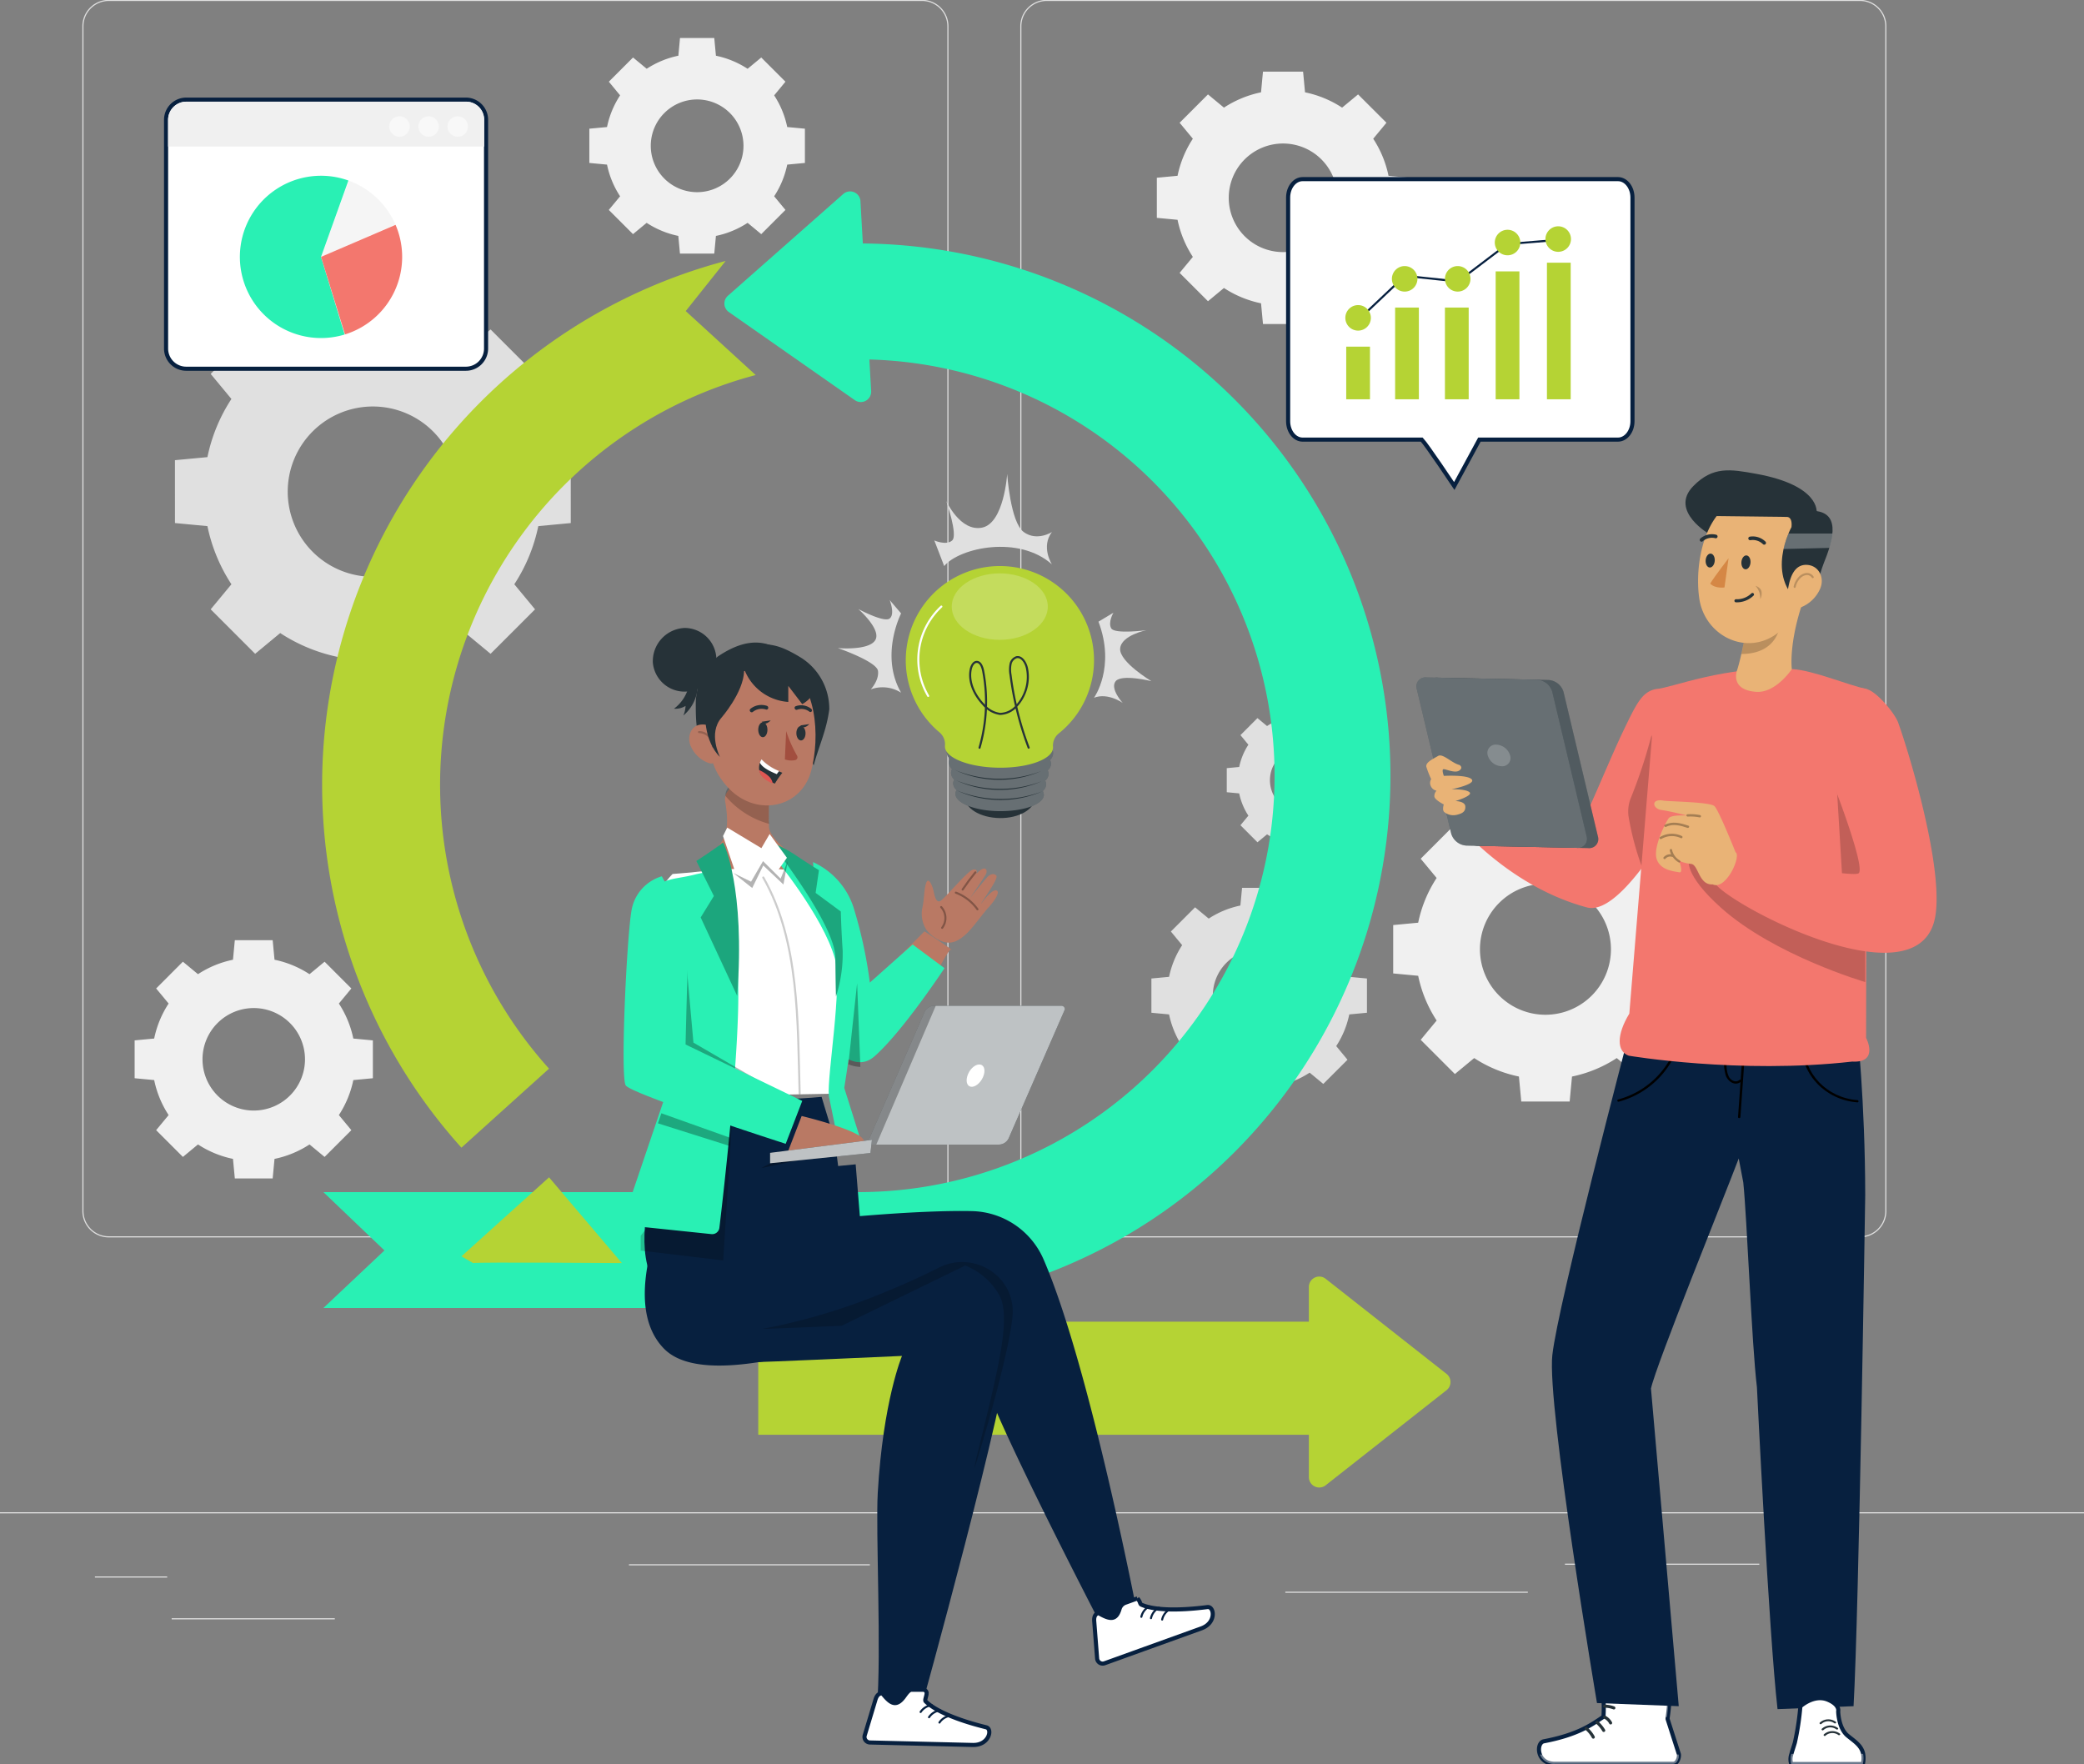 <svg xmlns="http://www.w3.org/2000/svg" xmlns:xlink="http://www.w3.org/1999/xlink" width="508" height="430" viewBox="0 0 508 430">
  <rect x="0" y="0" width="508" height="430" fill="#808080" stroke="none"/>
  <defs>
    <clipPath id="clip-path">
      <rect id="Rectangle_8082" data-name="Rectangle 8082" width="508" height="430" transform="translate(703 1493)" fill="none" stroke="#707070" stroke-width="1"/>
    </clipPath>
    <clipPath id="clip-path-2">
      <rect id="Rectangle_6688" data-name="Rectangle 6688" width="548.46" height="430" fill="none"/>
    </clipPath>
    <clipPath id="clip-path-4">
      <rect id="Rectangle_6689" data-name="Rectangle 6689" width="25.93" height="19.207" fill="none"/>
    </clipPath>
    <clipPath id="clip-path-5">
      <rect id="Rectangle_6691" data-name="Rectangle 6691" width="23.421" height="16.203" fill="none"/>
    </clipPath>
    <clipPath id="clip-path-7">
      <rect id="Rectangle_6710" data-name="Rectangle 6710" width="260.104" height="259.487" fill="none"/>
    </clipPath>
    <clipPath id="clip-path-8">
      <rect id="Rectangle_6712" data-name="Rectangle 6712" width="10.667" height="10.133" fill="none"/>
    </clipPath>
    <clipPath id="clip-path-9">
      <rect id="Rectangle_6713" data-name="Rectangle 6713" width="3.861" height="3.992" fill="none"/>
    </clipPath>
    <clipPath id="clip-path-10">
      <rect id="Rectangle_6714" data-name="Rectangle 6714" width="61.033" height="50.297" fill="none"/>
    </clipPath>
    <clipPath id="clip-path-11">
      <rect id="Rectangle_6715" data-name="Rectangle 6715" width="18.76" height="7.828" fill="none"/>
    </clipPath>
    <clipPath id="clip-path-12">
      <rect id="Rectangle_6716" data-name="Rectangle 6716" width="22.351" height="35.16" fill="none"/>
    </clipPath>
    <clipPath id="clip-path-13">
      <rect id="Rectangle_6719" data-name="Rectangle 6719" width="2.93" height="20.383" fill="none"/>
    </clipPath>
    <clipPath id="clip-path-14">
      <rect id="Rectangle_6720" data-name="Rectangle 6720" width="13.296" height="6.557" fill="none"/>
    </clipPath>
    <clipPath id="clip-path-15">
      <rect id="Rectangle_6721" data-name="Rectangle 6721" width="19.486" height="28.458" fill="none"/>
    </clipPath>
    <clipPath id="clip-path-16">
      <rect id="Rectangle_6722" data-name="Rectangle 6722" width="17.492" height="7.98" fill="none"/>
    </clipPath>
    <clipPath id="clip-path-17">
      <rect id="Rectangle_6723" data-name="Rectangle 6723" width="9.368" height="53.157" fill="none"/>
    </clipPath>
    <clipPath id="clip-path-18">
      <rect id="Rectangle_6724" data-name="Rectangle 6724" width="3.605" height="4.684" fill="none"/>
    </clipPath>
    <clipPath id="clip-path-19">
      <rect id="Rectangle_6725" data-name="Rectangle 6725" width="5.759" height="4.549" fill="none"/>
    </clipPath>
    <clipPath id="clip-path-20">
      <rect id="Rectangle_6726" data-name="Rectangle 6726" width="1.529" height="5.555" fill="none"/>
    </clipPath>
    <clipPath id="clip-path-21">
      <rect id="Rectangle_6727" data-name="Rectangle 6727" width="47.91" height="33.835" fill="none"/>
    </clipPath>
    <clipPath id="clip-path-22">
      <rect id="Rectangle_6728" data-name="Rectangle 6728" width="16.43" height="33.835" fill="none"/>
    </clipPath>
    <clipPath id="clip-path-23">
      <rect id="Rectangle_6729" data-name="Rectangle 6729" width="24.827" height="5.712" fill="none"/>
    </clipPath>
    <clipPath id="clip-path-24">
      <rect id="Rectangle_6734" data-name="Rectangle 6734" width="4.994" height="4.994" fill="none"/>
    </clipPath>
    <clipPath id="clip-path-27">
      <rect id="Rectangle_6739" data-name="Rectangle 6739" width="11.834" height="35.993" fill="none"/>
    </clipPath>
    <clipPath id="clip-path-28">
      <rect id="Rectangle_6740" data-name="Rectangle 6740" width="41.585" height="41.571" fill="none"/>
    </clipPath>
    <clipPath id="clip-path-29">
      <rect id="Rectangle_6741" data-name="Rectangle 6741" width="41.584" height="41.57" fill="none"/>
    </clipPath>
    <clipPath id="clip-path-30">
      <rect id="Rectangle_6742" data-name="Rectangle 6742" width="5.642" height="5.284" fill="none"/>
    </clipPath>
    <clipPath id="clip-path-31">
      <rect id="Rectangle_6743" data-name="Rectangle 6743" width="33.832" height="2.254" fill="none"/>
    </clipPath>
    <clipPath id="clip-path-32">
      <rect id="Rectangle_6744" data-name="Rectangle 6744" width="7.447" height="6.981" fill="#fff"/>
    </clipPath>
    <clipPath id="clip-path-33">
      <rect id="Rectangle_6745" data-name="Rectangle 6745" width="17.777" height="2.463" fill="none"/>
    </clipPath>
    <clipPath id="clip-path-34">
      <rect id="Rectangle_6746" data-name="Rectangle 6746" width="2.631" height="35.97" fill="none"/>
    </clipPath>
    <clipPath id="clip-path-35">
      <rect id="Rectangle_6747" data-name="Rectangle 6747" width="9.043" height="5.491" fill="none"/>
    </clipPath>
    <clipPath id="clip-path-36">
      <rect id="Rectangle_6748" data-name="Rectangle 6748" width="4.905" height="3.627" fill="none"/>
    </clipPath>
    <clipPath id="clip-path-37">
      <rect id="Rectangle_6749" data-name="Rectangle 6749" width="11.899" height="3.771" fill="none"/>
    </clipPath>
    <clipPath id="clip-path-38">
      <rect id="Rectangle_6750" data-name="Rectangle 6750" width="1.525" height="3.26" fill="none"/>
    </clipPath>
    <clipPath id="clip-path-39">
      <rect id="Rectangle_6752" data-name="Rectangle 6752" width="43.046" height="29.889" fill="none"/>
    </clipPath>
    <clipPath id="clip-path-40">
      <rect id="Rectangle_6753" data-name="Rectangle 6753" width="8.532" height="24.343" fill="none"/>
    </clipPath>
    <clipPath id="clip-path-41">
      <rect id="Rectangle_6754" data-name="Rectangle 6754" width="10.099" height="11.816" fill="none"/>
    </clipPath>
  </defs>
  <g id="Mask_Group_162" data-name="Mask Group 162" transform="translate(-703 -1493)" clip-path="url(#clip-path)">
    <g id="Group_8753" data-name="Group 8753" transform="translate(669.454 1492.966)">
      <g id="Group_8754" data-name="Group 8754">
        <g id="Group_8588" data-name="Group 8588">
          <g id="Group_8587" data-name="Group 8587" clip-path="url(#clip-path-2)">
            <path id="Path_14755" data-name="Path 14755" d="M240.612,127.794c3.812-4.534,18.279-7.568,26.267-.406,0,0-2.752-4.252,0-7.885,0,0-3.633,2.361-6.88,0s-4.025-14.151-4.025-14.151-.763,11.978-6.1,13.072-8.758-6.5-8.758-6.5,2.9,8.331,1.451,9.631-4.355,0-4.355,0Z" transform="translate(23.087 10.211)" fill="#e0e0e0"/>
            <path id="Path_14756" data-name="Path 14756" d="M232.193,136.63s-5.256,10.2,0,19.326a8.389,8.389,0,0,0-7.4-.812s2.063-2.182,1.768-4.493-9.8-5.579-9.8-5.579,7.485.688,9.116-1.906-4.128-7.616-4.128-7.616,6.294,3.4,7.657,2.312,0-4.493,0-4.493Z" transform="translate(21.009 12.926)" fill="#e0e0e0"/>
            <path id="Path_14757" data-name="Path 14757" d="M273.7,156.906s5.311-7.361,1.087-18.541l3.646-2.187s-1.376,2.332-.543,3.812,8.571.454,8.571.454-6.123,1.231-6.391,4.464,7.616,7.959,7.616,7.959-7.21-1.8-8.7,0,1.7,5.3,1.7,5.3-3.577-2.567-6.983-1.259" transform="translate(26.527 13.198)" fill="#e0e0e0"/>
            <path id="Path_14758" data-name="Path 14758" d="M83.226,90.954a40.951,40.951,0,0,0-5.85,14.175l-7.915.745V121.2l7.916.746a40.947,40.947,0,0,0,5.85,14.175l-5.056,6.107,10.84,10.84,6.108-5.055a40.952,40.952,0,0,0,14.174,5.849l.745,7.916h15.331l.746-7.914a40.99,40.99,0,0,0,14.175-5.85l6.107,5.055,10.841-10.84-5.056-6.107a40.957,40.957,0,0,0,5.849-14.175l7.915-.746V105.874l-7.916-.746a40.942,40.942,0,0,0-5.85-14.174l5.056-6.107L146.4,74.008l-6.107,5.055a40.978,40.978,0,0,0-14.175-5.85l-.746-7.916H110.037l-.745,7.915a40.954,40.954,0,0,0-14.174,5.85L89.01,74.007l-10.84,10.84Zm49.152,7.911a20.753,20.753,0,1,1-29.349,0,20.755,20.755,0,0,1,29.349,0" transform="translate(6.732 6.328)" fill="#e0e0e0"/>
            <path id="Path_14759" data-name="Path 14759" d="M169.045,22.455a22.3,22.3,0,0,0-3.188,7.72l-4.31.406v8.349l4.31.406a22.3,22.3,0,0,0,3.188,7.72l-2.754,3.326,5.9,5.9,3.325-2.753a22.309,22.309,0,0,0,7.72,3.185l.4,4.312H192l.407-4.31a22.333,22.333,0,0,0,7.72-3.187l3.325,2.753,5.9-5.9L206.6,47.055a22.249,22.249,0,0,0,3.185-7.72l4.311-.406V30.581l-4.312-.406a22.3,22.3,0,0,0-3.185-7.72l2.752-3.326-5.9-5.9-3.325,2.753a22.309,22.309,0,0,0-7.72-3.185L192,8.481h-8.35l-.4,4.311a22.309,22.309,0,0,0-7.72,3.185L172.2,13.225l-5.9,5.9Zm26.768,4.309a11.3,11.3,0,1,1-15.984,0,11.3,11.3,0,0,1,15.984,0" transform="translate(15.657 0.822)" fill="#f0f0f0"/>
            <path id="Path_14760" data-name="Path 14760" d="M308.469,166.383a15.672,15.672,0,0,0-2.239,5.426l-3.031.285v5.869l3.031.285a15.66,15.66,0,0,0,2.239,5.426l-1.935,2.338,4.15,4.15,2.338-1.935a15.672,15.672,0,0,0,5.426,2.239l.285,3.031H324.6l.286-3.03a15.681,15.681,0,0,0,5.426-2.239l2.338,1.935,4.15-4.15-1.935-2.338a15.682,15.682,0,0,0,2.239-5.426l3.03-.285v-5.869l-3.031-.285a15.684,15.684,0,0,0-2.24-5.426l1.936-2.338-4.15-4.15-2.338,1.935a15.69,15.69,0,0,0-5.426-2.239l-.285-3.031h-5.869l-.285,3.031a15.672,15.672,0,0,0-5.426,2.239l-2.338-1.935-4.15,4.15Zm18.815,3.029a7.944,7.944,0,1,1-11.235,0,7.945,7.945,0,0,1,11.235,0" transform="translate(29.386 15.174)" fill="#e0e0e0"/>
            <path id="Path_14761" data-name="Path 14761" d="M293.947,211.291a22.315,22.315,0,0,0-3.187,7.72l-4.311.406v8.349l4.311.406a22.294,22.294,0,0,0,3.187,7.72l-2.754,3.326,5.9,5.9,3.325-2.753a22.309,22.309,0,0,0,7.72,3.185l.406,4.312H316.9l.406-4.31a22.329,22.329,0,0,0,7.721-3.187l3.326,2.753,5.9-5.9-2.753-3.326a22.291,22.291,0,0,0,3.185-7.72l4.31-.406v-8.349l-4.311-.406a22.312,22.312,0,0,0-3.187-7.72l2.753-3.326-5.9-5.9-3.326,2.754a22.276,22.276,0,0,0-7.719-3.187l-.406-4.312h-8.35l-.406,4.311a22.3,22.3,0,0,0-7.719,3.185l-3.326-2.753-5.9,5.9Zm26.768,4.309a11.3,11.3,0,1,1-15.983,0,11.3,11.3,0,0,1,15.983,0" transform="translate(27.763 19.124)" fill="#e0e0e0"/>
            <path id="Path_14762" data-name="Path 14762" d="M350.774,196.872a31.5,31.5,0,0,0-4.5,10.9l-6.089.574v11.793l6.091.574a31.508,31.508,0,0,0,4.5,10.906l-3.89,4.7,8.34,8.339,4.7-3.889a31.493,31.493,0,0,0,10.906,4.5l.573,6.089h11.793l.574-6.088a31.493,31.493,0,0,0,10.906-4.5l4.7,3.889,8.34-8.339-3.89-4.7a31.508,31.508,0,0,0,4.5-10.906l6.089-.574V208.349l-6.09-.574a31.484,31.484,0,0,0-4.5-10.9l3.89-4.7-8.339-8.339-4.7,3.89a31.538,31.538,0,0,0-10.9-4.5l-.574-6.089H371.4l-.573,6.091a31.456,31.456,0,0,0-10.9,4.5l-4.7-3.89-8.34,8.339Zm37.812,6.085a15.965,15.965,0,1,1-22.578,0,15.967,15.967,0,0,1,22.578,0" transform="translate(32.97 17.168)" fill="#f0f0f0"/>
            <path id="Path_14763" data-name="Path 14763" d="M296.438,32.3a26.1,26.1,0,0,0-3.731,9.039l-5.048.476v9.775l5.048.475a26.1,26.1,0,0,0,3.731,9.04L293.213,65l6.913,6.912,3.894-3.224a26.078,26.078,0,0,0,9.039,3.73l.475,5.049h9.776l.475-5.047a26.116,26.116,0,0,0,9.04-3.731l3.894,3.224L343.629,65l-3.224-3.894a26.115,26.115,0,0,0,3.73-9.04l5.048-.475V41.819l-5.047-.476a26.133,26.133,0,0,0-3.731-9.039l3.224-3.894L336.716,21.5l-3.894,3.224a26.081,26.081,0,0,0-9.039-3.731l-.475-5.048h-9.776l-.475,5.048a26.12,26.12,0,0,0-9.039,3.73L300.125,21.5l-6.913,6.913Zm31.341,5.045a13.233,13.233,0,1,1-18.715,0,13.234,13.234,0,0,1,18.715,0" transform="translate(27.88 1.545)" fill="#f0f0f0"/>
            <path id="Path_14764" data-name="Path 14764" d="M68.786,224.391a24.651,24.651,0,0,0-3.52,8.532l-4.765.449V242.6l4.765.449a24.629,24.629,0,0,0,3.52,8.532l-3.043,3.676,6.524,6.523,3.676-3.042a24.654,24.654,0,0,0,8.531,3.52l.449,4.765h9.226l.45-4.764a24.668,24.668,0,0,0,8.532-3.52l3.675,3.042,6.524-6.523-3.043-3.676a24.652,24.652,0,0,0,3.521-8.532l4.763-.449v-9.226l-4.764-.449a24.639,24.639,0,0,0-3.521-8.531l3.043-3.676-6.524-6.524-3.676,3.043a24.656,24.656,0,0,0-8.531-3.521l-.449-4.765H84.923l-.449,4.764a24.635,24.635,0,0,0-8.531,3.521l-3.676-3.044-6.524,6.524Zm29.583,4.762a12.491,12.491,0,1,1-17.664,0,12.491,12.491,0,0,1,17.664,0" transform="translate(5.864 20.251)" fill="#f0f0f0"/>
            <path id="Path_14765" data-name="Path 14765" d="M462.006,301.649H263.742a6.437,6.437,0,0,1-6.43-6.43V6.43A6.437,6.437,0,0,1,263.742,0H462.006a6.437,6.437,0,0,1,6.43,6.43V295.219a6.437,6.437,0,0,1-6.43,6.43M263.742.274a6.163,6.163,0,0,0-6.156,6.156V295.219a6.162,6.162,0,0,0,6.156,6.156H462.006a6.162,6.162,0,0,0,6.156-6.156V6.43A6.163,6.163,0,0,0,462.006.274Z" transform="translate(24.939)" fill="#e0e0e0"/>
            <path id="Path_14766" data-name="Path 14766" d="M253.579,301.649H55.314a6.437,6.437,0,0,1-6.43-6.43V6.43A6.437,6.437,0,0,1,55.314,0H253.579a6.437,6.437,0,0,1,6.43,6.43V295.219a6.437,6.437,0,0,1-6.43,6.43M55.314.274A6.164,6.164,0,0,0,49.158,6.43V295.219a6.163,6.163,0,0,0,6.156,6.156H253.579a6.163,6.163,0,0,0,6.156-6.156V6.43A6.164,6.164,0,0,0,253.579.274Z" transform="translate(4.738)" fill="#e0e0e0"/>
            <rect id="Rectangle_6681" data-name="Rectangle 6681" width="548.46" height="0.274" transform="translate(0 368.638)" fill="#e0e0e0"/>
            <rect id="Rectangle_6682" data-name="Rectangle 6682" width="17.617" height="0.274" transform="translate(56.68 384.285)" fill="#e0e0e0"/>
            <rect id="Rectangle_6683" data-name="Rectangle 6683" width="58.718" height="0.274" transform="translate(186.862 381.312)" fill="#e0e0e0"/>
            <rect id="Rectangle_6684" data-name="Rectangle 6684" width="39.763" height="0.274" transform="translate(75.393 394.475)" fill="#e0e0e0"/>
            <rect id="Rectangle_6685" data-name="Rectangle 6685" width="47.376" height="0.274" transform="translate(415.022 381.17)" fill="#e0e0e0"/>
            <rect id="Rectangle_6686" data-name="Rectangle 6686" width="6.943" height="0.274" transform="translate(472.171 381.17)" fill="#e0e0e0"/>
            <rect id="Rectangle_6687" data-name="Rectangle 6687" width="59.113" height="0.274" transform="translate(346.859 388.003)" fill="#e0e0e0"/>
          </g>
        </g>
        <g id="Group_8599" data-name="Group 8599">
          <g id="Group_8598" data-name="Group 8598" clip-path="url(#clip-path-2)">
            <path id="Path_14767" data-name="Path 14767" d="M262.056,177.761c0,2.785-3.873,5.018-8.582,4.944s-8.49-2.35-8.456-5.136,3.872-5.02,8.574-4.936,8.5,2.351,8.465,5.128" transform="translate(23.747 16.731)" fill="#263238"/>
            <path id="Path_14768" data-name="Path 14768" d="M266.128,169.532a2.511,2.511,0,0,0,.778-1.673c0-2.727-5.747-5.018-12.906-5.085s-12.991,2.065-13.024,4.792a2.509,2.509,0,0,0,.744,1.673,2.008,2.008,0,0,0-.225.837,2.363,2.363,0,0,0,.76,1.673,1.917,1.917,0,0,0-.242.886,2.317,2.317,0,0,0,.786,1.673,1.78,1.78,0,0,0-.268.9,2.275,2.275,0,0,0,.837,1.622,1.775,1.775,0,0,0-.285.912c0,2.267,4.777,4.183,10.732,4.233s10.8-1.673,10.824-3.989a1.75,1.75,0,0,0-.268-.92,2.26,2.26,0,0,0,.836-1.606,1.88,1.88,0,0,0-.242-.9,2.369,2.369,0,0,0,.837-1.622,1.956,1.956,0,0,0-.226-.9,2.392,2.392,0,0,0,.836-1.631,2.049,2.049,0,0,0-.284-.879" transform="translate(23.355 15.776)" fill="#263238"/>
            <g id="Group_8591" data-name="Group 8591" transform="translate(264.331 178.549)" opacity="0.3" style="isolation: isolate">
              <g id="Group_8590" data-name="Group 8590">
                <g id="Group_8589" data-name="Group 8589" clip-path="url(#clip-path-4)">
                  <path id="Path_14769" data-name="Path 14769" d="M266.128,169.532a2.511,2.511,0,0,0,.778-1.673c0-2.727-5.747-5.018-12.906-5.085s-12.991,2.065-13.024,4.792a2.509,2.509,0,0,0,.744,1.673,2.008,2.008,0,0,0-.225.837,2.363,2.363,0,0,0,.76,1.673,1.917,1.917,0,0,0-.242.886,2.317,2.317,0,0,0,.786,1.673,1.78,1.78,0,0,0-.268.9,2.275,2.275,0,0,0,.837,1.622,1.775,1.775,0,0,0-.285.912c0,2.267,4.777,4.183,10.732,4.233s10.8-1.673,10.824-3.989a1.75,1.75,0,0,0-.268-.92,2.26,2.26,0,0,0,.836-1.606,1.88,1.88,0,0,0-.242-.9,2.369,2.369,0,0,0,.837-1.622,1.956,1.956,0,0,0-.226-.9,2.392,2.392,0,0,0,.836-1.631,2.049,2.049,0,0,0-.284-.879" transform="translate(-240.976 -162.773)" fill="#fff"/>
                </g>
              </g>
            </g>
            <path id="Path_14770" data-name="Path 14770" d="M277.752,149.025a22.944,22.944,0,1,0-37.691,17.306,3.773,3.773,0,0,1,1.355,3.28,1.253,1.253,0,0,0,0,.183c0,2.769,5.855,5.086,13.116,5.17s13.192-2.1,13.225-4.877v-.176a3.805,3.805,0,0,1,1.43-3.32,22.877,22.877,0,0,0,8.566-17.566" transform="translate(22.472 12.194)" fill="#b5d334"/>
            <g id="Group_8597" data-name="Group 8597" transform="translate(265.536 139.788)" opacity="0.2" style="isolation: isolate">
              <g id="Group_8596" data-name="Group 8596">
                <g id="Group_8595" data-name="Group 8595" clip-path="url(#clip-path-5)">
                  <path id="Path_14772" data-name="Path 14772" d="M265.5,135.542c0,4.467-5.228,8.1-11.711,8.1s-11.711-3.631-11.711-8.1,5.228-8.105,11.711-8.105,11.711,3.63,11.711,8.105" transform="translate(-242.074 -127.437)" fill="#fff"/>
                </g>
              </g>
            </g>
            <path id="Path_14773" data-name="Path 14773" d="M237.056,156.6a17.628,17.628,0,0,1,3.215-21.782" transform="translate(22.743 13.067)" fill="none" stroke="#fff" stroke-linecap="round" stroke-linejoin="round" stroke-width="0.5"/>
            <path id="Path_14774" data-name="Path 14774" d="M243.122,175.641a28.6,28.6,0,0,0,20.961.256,25.621,25.621,0,0,1-20.961-.256" transform="translate(23.563 17.023)" fill="#263238"/>
            <path id="Path_14775" data-name="Path 14775" d="M242.98,173.4a28.6,28.6,0,0,0,20.961.254,25.625,25.625,0,0,1-20.961-.254" transform="translate(23.549 16.806)" fill="#263238"/>
            <path id="Path_14776" data-name="Path 14776" d="M242.838,171.152a28.6,28.6,0,0,0,20.961.254,25.625,25.625,0,0,1-20.961-.254" transform="translate(23.536 16.588)" fill="#263238"/>
            <path id="Path_14777" data-name="Path 14777" d="M248.46,168.14a40.173,40.173,0,0,0,.885-18.7c-.192-1-.643-2.2-1.538-2.22-.8-.021-1.327.963-1.5,1.856-.611,3.154,1.023,6.357,3.115,8.534a6.407,6.407,0,0,0,4.036,2.282,5.5,5.5,0,0,0,4.118-2.047,10.474,10.474,0,0,0,2.42-9.192c-.327-1.369-1.3-2.841-2.523-2.579a2.215,2.215,0,0,0-1.466,1.762,7.287,7.287,0,0,0,.011,2.548,77.866,77.866,0,0,0,4.416,17.737" transform="translate(23.859 14.154)" fill="none" stroke="#263238" stroke-linecap="round" stroke-linejoin="round" stroke-width="0.5"/>
          </g>
        </g>
        <g id="Group_8616" data-name="Group 8616">
          <g id="Group_8615" data-name="Group 8615" clip-path="url(#clip-path-2)">
            <path id="Union_16" data-name="Union 16" d="M32.571,63.489H3.522C1.574,63.489,0,61.477,0,59V4.494C0,2.012,1.574,0,3.522,0H80.411c1.948,0,3.526,2.012,3.526,4.494V59c0,2.477-1.578,4.489-3.526,4.489H46.625L40.5,74.8S33.791,64.757,32.571,63.489Z" transform="translate(347.543 43.698)" fill="#fff" stroke="#07203f" stroke-width="1"/>
            <path id="Path_14782" data-name="Path 14782" d="M331.5,73.8c.464-.417,12.375-11.7,12.375-11.7l12.966,1.373,12.015-9.117,12.642-1.043" transform="translate(32.128 5.167)" fill="none" stroke="#07203f" stroke-miterlimit="10" stroke-width="0.5"/>
            <rect id="Rectangle_6695" data-name="Rectangle 6695" width="5.79" height="12.828" transform="translate(361.703 84.53)" fill="#b5d334"/>
            <rect id="Rectangle_6696" data-name="Rectangle 6696" width="5.79" height="22.358" transform="translate(373.623 75)" fill="#b5d334"/>
            <rect id="Rectangle_6697" data-name="Rectangle 6697" width="5.79" height="22.358" transform="translate(385.767 75)" fill="#b5d334"/>
            <rect id="Rectangle_6698" data-name="Rectangle 6698" width="5.79" height="31.174" transform="translate(398.133 66.184)" fill="#b5d334"/>
            <rect id="Rectangle_6699" data-name="Rectangle 6699" width="5.79" height="33.292" transform="translate(410.631 64.067)" fill="#b5d334"/>
            <path id="Path_14783" data-name="Path 14783" d="M335.769,70.938a3.11,3.11,0,1,1-3.111-3.111,3.111,3.111,0,0,1,3.111,3.111" transform="translate(31.94 6.574)" fill="#b5d334"/>
            <path id="Path_14784" data-name="Path 14784" d="M346.635,60.611a3.11,3.11,0,1,1-3.111-3.111,3.111,3.111,0,0,1,3.111,3.111" transform="translate(32.425 7.39)" fill="#b5d334"/>
            <path id="Path_14785" data-name="Path 14785" d="M357.977,65.267a3.11,3.11,0,1,1-3.111-3.111,3.111,3.111,0,0,1,3.111,3.111" transform="translate(34.013 2.733)" fill="#b5d334"/>
            <path id="Path_14786" data-name="Path 14786" d="M368.981,53.2a3.11,3.11,0,1,1-3.111-3.111,3.111,3.111,0,0,1,3.111,3.111" transform="translate(35.158 5.952)" fill="#b5d334"/>
            <path id="Path_14787" data-name="Path 14787" d="M380.239,69.427a3.11,3.11,0,1,1-3.111-3.111,3.111,3.111,0,0,1,3.111,3.111" transform="translate(36.25 -11.123)" fill="#b5d334"/>
          </g>
        </g>
        <g id="Group_8684" data-name="Group 8684" transform="translate(112.068 46.686)">
          <g id="Group_8759" data-name="Group 8759">
            <path id="Path_14790" data-name="Path 14790" d="M333.206,329.24V282.881a2.529,2.529,0,0,1,4.092-1.988l29.465,23.18a2.529,2.529,0,0,1,0,3.975L337.3,331.228a2.529,2.529,0,0,1-4.092-1.988" transform="translate(-92.675 -15.845)" fill="#b5d334"/>
            <rect id="Rectangle_6709" data-name="Rectangle 6709" width="139.003" height="27.562" transform="translate(106.308 275.504)" fill="#b5d334"/>
            <path id="Path_14791" data-name="Path 14791" d="M222.465,319.079H92.1l14.883-14.037L92.1,290.829H222.465a101.494,101.494,0,1,0,0-202.988V59.591a129.744,129.744,0,1,1,0,259.488" transform="translate(-91.791 -46.905)" fill="#29f0b4"/>
            <path id="Path_14793" data-name="Path 14793" d="M125.747,280.008A132.094,132.094,0,0,1,190.156,63.873l-9.732,12.218,17.052,15.591A103.339,103.339,0,0,0,147.1,260.752Z" transform="translate(-91.79 -46.92)" fill="#b5d334"/>
            <path id="Path_14794" data-name="Path 14794" d="M128.711,282.378c1.067-.267,36.269,0,36.269,0l-17.751-20.9-21.356,19.256Z" transform="translate(-91.915 -21.16)" fill="#b5d334"/>
            <path id="Path_14795" data-name="Path 14795" d="M223.375,49.248l2.609,46.286a2.529,2.529,0,0,1-3.973,2.215L191.288,76.264a2.528,2.528,0,0,1-.224-3.967l28.114-24.8a2.528,2.528,0,0,1,4.2,1.754" transform="translate(-92.151 -46.858)" fill="#29f0b4"/>
            <path id="Path_14797" data-name="Path 14797" d="M208.9,148.421a14.782,14.782,0,0,1,6.909,12.6c-.674,5.092-2.439,8.7-3.814,13.647l-13.505-29.8c3.156.626,4.575-.022,10.411,3.554" transform="translate(-92.181 -34.775)" fill="#263238"/>
            <path id="Path_14798" data-name="Path 14798" d="M202.073,145.788c-5.29-2.46-10.48.442-13.506,2.46a15.2,15.2,0,0,0-5.363,11.244c0,4.059,0,8.98,2.46,11.1a6.568,6.568,0,0,0,5.043,1.624l20.075-18.526a23.422,23.422,0,0,0-8.709-7.9" transform="translate(-92.125 -34.873)" fill="#263238"/>
            <path id="Path_14799" data-name="Path 14799" d="M202.434,200.779c-1.543,1.592-2.953,1.061-5.013.218-12.259-4.409-8.631-10.328-8.631-10.328,2.325-2.728,2.427-5.992,1.58-10.968a3.054,3.054,0,0,1-.019-.437,3.211,3.211,0,0,1,.611-1.846,3.286,3.286,0,0,1,4.567-.859l0,0,5.488,1.568c.015.076.031.15.048.235.015,2.722-.063,4.834-.044,6.5a3.978,3.978,0,0,1,.013.606,3.153,3.153,0,0,1,.025.612c.132,2.277,3.982,5.62,5.553,6.413.951.545,1.056,2.917-4.182,8.287" transform="translate(-92.144 -31.147)" fill="#b97964"/>
            <g id="Group_8625" data-name="Group 8625" transform="translate(98.303 144.034)" opacity="0.2" style="isolation: isolate">
              <g id="Group_8624" data-name="Group 8624">
                <g id="Group_8623" data-name="Group 8623" clip-path="url(#clip-path-8)">
                  <path id="Path_14800" data-name="Path 14800" d="M201.026,178.111h0a.8.8,0,0,0,.049.245c.015,2.721-.063,4.834-.044,6.5a4.225,4.225,0,0,0,.013.6,4.8,4.8,0,0,0,.078.632,21.146,21.146,0,0,1-10.667-6.834,3.367,3.367,0,0,1,.564-1.837,3.3,3.3,0,0,1,4.561-.913Z" transform="translate(-190.455 -175.955)"/>
                </g>
              </g>
            </g>
            <path id="Path_14801" data-name="Path 14801" d="M186.219,160.689c.21,9.385.092,13.349,4.55,18.444,6.714,7.654,17.958,5.611,20.545-3.6,2.263-8.291,1.584-22.218-7.263-26.525s-18.036,2.284-17.832,11.68" transform="translate(-92.136 -34.161)" fill="#b97964"/>
            <path id="Path_14802" data-name="Path 14802" d="M182.046,168.785a7.6,7.6,0,0,0,4.277,3.947c2.44.836,4.067-3.064,3.427-5.633a5.031,5.031,0,0,0-5.368-3.724c-2.432.281-3.421,3.094-2.336,5.41" transform="translate(-92.119 -33.407)" fill="#b97964"/>
            <g id="Group_8628" data-name="Group 8628" transform="translate(91.628 131.543)" opacity="0.2">
              <g id="Group_8627" data-name="Group 8627">
                <g id="Group_8626" data-name="Group 8626" clip-path="url(#clip-path-9)">
                  <path id="Path_14803" data-name="Path 14803" d="M187.368,168.735A3.435,3.435,0,0,0,184,165.241" transform="translate(-183.756 -164.992)" fill="none" stroke="#000" stroke-linecap="round" stroke-linejoin="round" stroke-width="0.5"/>
                </g>
              </g>
            </g>
            <path id="Path_14804" data-name="Path 14804" d="M198.491,164.786c-.038,1,.432,1.865,1.051,1.93s1.15-.693,1.188-1.694-.432-1.864-1.05-1.93-1.151.693-1.189,1.694" transform="translate(-92.181 -33.679)" fill="#263238"/>
            <path id="Path_14805" data-name="Path 14805" d="M207.817,165.546c-.035.969.437,1.808,1.053,1.874s1.145-.669,1.18-1.639-.437-1.808-1.053-1.873-1.145.669-1.18,1.638" transform="translate(-92.215 -33.591)" fill="#263238"/>
            <path id="Path_14806" data-name="Path 14806" d="M196.812,161.134a.421.421,0,0,0,.344-.079,3.406,3.406,0,0,1,3.177-.6.426.426,0,0,0,.569-.268.5.5,0,0,0-.295-.61,4.256,4.256,0,0,0-4.025.716.474.474,0,0,0-.064.657.487.487,0,0,0,.294.187" transform="translate(-92.173 -34.174)" fill="#263238"/>
            <path id="Path_14807" data-name="Path 14807" d="M211.339,161.067a.354.354,0,0,0,.233-.187.508.508,0,0,0-.182-.625,3.9,3.9,0,0,0-3.8-.572.428.428,0,0,0-.151.589.442.442,0,0,0,.567.24,3.127,3.127,0,0,1,3,.488.4.4,0,0,0,.326.067" transform="translate(-92.214 -34.171)" fill="#263238"/>
            <path id="Path_14808" data-name="Path 14808" d="M205.319,164.877a32.076,32.076,0,0,0,2.652,5.989.73.73,0,0,1-.435,1.083,4.685,4.685,0,0,1-2.528-.173Z" transform="translate(-92.205 -33.328)" fill="#a24e3f"/>
            <path id="Path_14809" data-name="Path 14809" d="M199.325,163.1l2.2-.328s-1.318,1.512-2.2.328" transform="translate(-92.184 -33.829)" fill="#263238"/>
            <path id="Path_14810" data-name="Path 14810" d="M208.776,163.911l2.2-.328s-1.318,1.512-2.2.328" transform="translate(-92.219 -33.738)" fill="#263238"/>
            <path id="Path_14811" data-name="Path 14811" d="M204.372,174.375a22.154,22.154,0,0,0-1.823,2.635c-.177-.066-.354-.132-.527-.206-2.374-.954-3.161-2.182-3.313-3.253A3.3,3.3,0,0,1,198.9,172a3.242,3.242,0,0,1,.4-.8,12.062,12.062,0,0,0,4.271,2.837c.488.222.805.338.805.338" transform="translate(-92.182 -32.664)" fill="#263238"/>
            <path id="Path_14812" data-name="Path 14812" d="M203.568,174.038l-.558.763c-2.235-.9-3.686-1.84-4.114-2.8a3.179,3.179,0,0,1,.4-.8,12.063,12.063,0,0,0,4.271,2.836" transform="translate(-92.182 -32.76)" fill="#fff"/>
            <path id="Path_14813" data-name="Path 14813" d="M202.022,176.813c-2.374-.954-3.161-2.181-3.313-3.252a8.225,8.225,0,0,1,2.427,1.582,3.084,3.084,0,0,1,.886,1.67" transform="translate(-92.182 -32.508)" fill="#de5753"/>
            <path id="Path_14814" data-name="Path 14814" d="M189.466,162.975s5.362-6.125,5.529-11.366c0,0,19.183-4.256,17.414,12.3,0,0,4.147-14.318-11.527-16.656s-18.907,18.132-11.8,25.267c.027-.074-2.93-5.708.387-9.546" transform="translate(-92.133 -34.68)" fill="#263238"/>
            <path id="Path_14815" data-name="Path 14815" d="M172.7,150.486a7.761,7.761,0,1,0,7.734-8.423,8.119,8.119,0,0,0-7.734,8.423" transform="translate(-92.086 -35.654)" fill="#263238"/>
            <path id="Path_14816" data-name="Path 14816" d="M208.044,149.3a13.464,13.464,0,0,1,3.937,7.381c0,2.041-2.78,3.518-2.78,3.518l-3.4-4.453v3.912a12.376,12.376,0,0,1-10.678-7.824l3.1-5.535s7.971,1.4,9.816,3" transform="translate(-92.169 -35.215)" fill="#263238"/>
            <path id="Path_14817" data-name="Path 14817" d="M181.486,155.007a9.488,9.488,0,0,1-3.614,5.581,4.654,4.654,0,0,0,2.825-.682,7.042,7.042,0,0,1-.523,2.333,9.885,9.885,0,0,0,3.5-7.732Z" transform="translate(-92.105 -34.496)" fill="#263238"/>
            <path id="Path_14818" data-name="Path 14818" d="M291.272,357.33l-9.3.266s-16.6-31.966-24.578-49.894c-9.421-21.183-7.347-28.006-10.173-28.13-5.217-.228-58.453,24.249-71.79,10.674s5.957-46.291,5.957-46.291,29.716-4.59,32.139,2.66c.594,2.142,1.889,4.356,2.2,6.557.359,2.173,1.083,5.385,1.083,5.385.7-.175,21.07-2.147,33.71-1.857a19.507,19.507,0,0,1,17.428,11.788c11.426,26.35,23.325,88.841,23.325,88.841" transform="translate(-92.079 -8.146)" fill="#07203f"/>
            <path id="Path_14819" data-name="Path 14819" d="M197.663,293.638s2.174,0,35.867-1.521c0,0-4.626,10.924-5.913,33.424-.53,9.255.948,39.236-.211,52.5.587.827,6.779,3.571,10.556.8,0,0,21.861-78.89,21.643-89.6s-12.63-13.858-12.63-13.858-23.912,13.858-49.313,18.249" transform="translate(-92.178 -8.266)" fill="#07203f"/>
            <g id="Group_8631" data-name="Group 8631" transform="translate(107.316 260.968)" opacity="0.2" style="isolation: isolate">
              <g id="Group_8630" data-name="Group 8630">
                <g id="Group_8629" data-name="Group 8629" clip-path="url(#clip-path-10)">
                  <path id="Path_14820" data-name="Path 14820" d="M229.01,284.819q6.918-2.789,13.581-6.148c7.7-3.883,17.169,1.113,17.893,9.707q.036.429.047.876c.109,4.347-3.773,20.651-9.327,38.378a30.221,30.221,0,0,1,.6-3.119c5.511-22.14,8.272-33.639,5.511-39a16.573,16.573,0,0,0-8.347-7.325l-30.107,14.673c-16.586.728-19.064.76-19.358.76a148.135,148.135,0,0,0,29.509-8.8" transform="translate(-199.501 -277.336)"/>
                </g>
              </g>
            </g>
            <path id="Path_14821" data-name="Path 14821" d="M239.635,374.725a.839.839,0,0,0-.853-.875h-2.834c-.715-.017-1.493,1.259-1.93,1.826-1.883,2.446-3.23,1.472-5.157-.917-1.256-.177-1.631,1.261-1.744,1.648l-2.57,8.539a1.352,1.352,0,0,0,.888,1.694,1.366,1.366,0,0,0,.392.061l10.432.252,14.612.353c3.983.1,4.9-3.9,3.274-4.309-7.339-1.808-12.511-4.106-14.74-6.307-.312-.291.161-1.087.229-1.965" transform="translate(-92.276 -8.627)" fill="#fff" stroke="#07203f" stroke-width="1"/>
            <path id="Path_14822" data-name="Path 14822" d="M240.944,377.616a3.833,3.833,0,0,0-2.726,1.664" transform="translate(-92.327 -8.64)" fill="none" stroke="#07203f" stroke-linecap="round" stroke-linejoin="round" stroke-width="0.5"/>
            <path id="Path_14823" data-name="Path 14823" d="M243,378.895a3.831,3.831,0,0,0-2.726,1.665" transform="translate(-92.334 -8.645)" fill="none" stroke="#07203f" stroke-linecap="round" stroke-linejoin="round" stroke-width="0.5"/>
            <path id="Path_14824" data-name="Path 14824" d="M245.548,380.2a3.833,3.833,0,0,0-2.726,1.664" transform="translate(-92.343 -8.65)" fill="none" stroke="#07203f" stroke-linecap="round" stroke-linejoin="round" stroke-width="0.5"/>
            <path id="Path_14825" data-name="Path 14825" d="M291.223,351.5l-2.975,1.072a2.246,2.246,0,0,0-1.375,1.495c-.871,2.96-2.479,2.54-5.138,1.009-1.237.29-1.065,1.766-1.03,2.167l.692,8.89a1.351,1.351,0,0,0,1.44,1.257,1.33,1.33,0,0,0,.388-.084l9.817-3.539,13.75-4.956c3.748-1.351,3.163-5.408,1.493-5.2-7.5.968-13.149.7-16.023-.549-.525-.21-.211-.622-1.039-1.561" transform="translate(-92.482 -8.545)" fill="#fff" stroke="#07203f" stroke-width="1"/>
            <path id="Path_14826" data-name="Path 14826" d="M294.158,353.454a3.833,3.833,0,0,0-1.94,2.538" transform="translate(-92.524 -8.552)" fill="none" stroke="#07203f" stroke-linecap="round" stroke-linejoin="round" stroke-width="0.5"/>
            <path id="Path_14827" data-name="Path 14827" d="M296.517,353.782a3.833,3.833,0,0,0-1.94,2.538" transform="translate(-92.533 -8.553)" fill="none" stroke="#07203f" stroke-linecap="round" stroke-linejoin="round" stroke-width="0.5"/>
            <path id="Path_14828" data-name="Path 14828" d="M299.249,354.124a3.833,3.833,0,0,0-1.94,2.538" transform="translate(-92.543 -8.554)" fill="none" stroke="#07203f" stroke-linecap="round" stroke-linejoin="round" stroke-width="0.5"/>
            <path id="Path_14829" data-name="Path 14829" d="M222.139,258.009l-4.276.411s-.352-2.941-.71-5.115c-.312-2.2-2.73-9.6-3.323-11.743-12.235,1.216-32.993.48-32.993.48s-18.732,34.646-5.417,48.188c8,8.119,31.562,3.367,49.009-3.767Z" transform="translate(-92.079 -20.857)" fill="#07203f"/>
            <g id="Group_8634" data-name="Group 8634" transform="translate(107.023 230.236)" opacity="0.3" style="isolation: isolate">
              <g id="Group_8633" data-name="Group 8633">
                <g id="Group_8632" data-name="Group 8632" clip-path="url(#clip-path-11)">
                  <path id="Path_14830" data-name="Path 14830" d="M217.967,257.288l-18.76,3.913s10.267-5.568,18.05-7.828c.359,2.217.71,3.916.71,3.916" transform="translate(-199.207 -253.372)"/>
                </g>
              </g>
            </g>
            <path id="Path_14831" data-name="Path 14831" d="M245.6,213.025c.1-1.652-4.785,7.8-4.785,7.8L232.564,215l6.572-6.611s6.672,4.356,6.571,4.5" transform="translate(-92.306 -28.033)" fill="#b97964"/>
            <path id="Path_14832" data-name="Path 14832" d="M212.394,191.568a18.384,18.384,0,0,1,9.337,10.694,109.656,109.656,0,0,1,4.014,18.438l10.429-9.288,7.768,5.772s-10.2,15.463-17.07,21.492c-5.7,5.007-12.166-4.706-12.166-4.706L211.9,191.325Z" transform="translate(-92.23 -27.848)" fill="#29f0b4"/>
            <g id="Group_8637" data-name="Group 8637" transform="translate(77.655 225.422)" opacity="0.2">
              <g id="Group_8636" data-name="Group 8636">
                <g id="Group_8635" data-name="Group 8635" clip-path="url(#clip-path-12)">
                  <path id="Path_14833" data-name="Path 14833" d="M192.082,247.14l-2.243,35.16-20.108-2.4v-3.614Z" transform="translate(-169.731 -247.14)"/>
                </g>
              </g>
            </g>
            <path id="Path_14834" data-name="Path 14834" d="M182.365,247.818c-.786-8.919-3.953-25.265-9.406-42.431-1.774-5.582,4.564-11.755,4.564-11.755s4.092-.323,4.842-.406c.822-.1,1.667-.18,2.513-.252a120.075,120.075,0,0,1,17.267-.588c1.429.084,2.893.2,4.334.324.464.048,3.479.094,3.932.141,0,0,8.167,9.557,8.607,16.3.238,3.77,2.059,5.392,1.857,14.407-.036,6.122-4.48,15.043-4.884,23.65Z" transform="translate(-92.086 -27.256)" fill="#fff"/>
            <path id="Path_14835" data-name="Path 14835" d="M193.473,217.838a146.031,146.031,0,0,0-2.833-26.283,1.769,1.769,0,0,0-1.947-1.372l-5.408,1.139c-5.3,1.412-8.137.65-11.085,4.587-.57.761-1.049,6.624-1.006,7.428a97.369,97.369,0,0,0,2.405,11.188c.917,3.7,2,7.852,3.037,11.765,1.329,4.989,2.438,6.289,2.866,7.887l-13.716,40.46A1.772,1.772,0,0,0,167.271,277l19.686,2.057A1.769,1.769,0,0,0,188.9,277.5c.981-8.215,5.065-43.577,4.572-59.667" transform="translate(-92.061 -24.895)" fill="#29f0b4"/>
            <path id="Path_14836" data-name="Path 14836" d="M219.475,245.258s4.132-25.6,3.033-32-10.645-21.936-10.645-21.936l-4.358-.3-5.156-2.091s11.9,14.364,14.827,24.728c1.922,6.815-1.911,28.357-1.47,33.552l2.216,10.756,5.477-.244Z" transform="translate(-92.195 -26.724)" fill="#29f0b4"/>
            <path id="Path_14837" data-name="Path 14837" d="M189.971,187.967s5.353,10.568,3.328,37.161L184.4,206.012l3.219-5.224-4.273-8.539s4.571-2.94,6.491-4.494Z" transform="translate(-92.125 -29.039)" fill="#1ca67d"/>
            <path id="Path_14839" data-name="Path 14839" d="M217.45,225.284a33.769,33.769,0,0,0,1.628-11.277c-.364-5.413-.448-9.45-.448-9.45l-6.141-4.538.808-5.534s-2.961-1.818-5.712-3.68c-1.879-1.273-5.567-3.2-6.052-3.05,0,0,15.682,19.846,15.762,27.966.076,7.832.155,9.563.155,9.563" transform="translate(-92.192 -29.03)" fill="#1ca67d"/>
            <g id="Group_8646" data-name="Group 8646" transform="translate(128.274 193.016)" opacity="0.3">
              <g id="Group_8645" data-name="Group 8645">
                <g id="Group_8644" data-name="Group 8644" clip-path="url(#clip-path-13)">
                  <path id="Path_14841" data-name="Path 14841" d="M220.536,239.007l2.139-19.742.791,20.384a8.373,8.373,0,0,1-2.93-.642" transform="translate(-220.536 -219.265)"/>
                </g>
              </g>
            </g>
            <path id="Path_14842" data-name="Path 14842" d="M205.449,193.04l-4.216-5.793-2.009,3.447L190.9,185.68l-1.033,2.067,2.956,8.676s7.391,3.025,7.782,3.025,4.844-6.408,4.844-6.408" transform="translate(-92.149 -30.611)" fill="#fff"/>
            <g id="Group_8649" data-name="Group 8649" transform="translate(100.198 163.241)" opacity="0.3">
              <g id="Group_8648" data-name="Group 8648">
                <g id="Group_8647" data-name="Group 8647" clip-path="url(#clip-path-14)">
                  <path id="Path_14843" data-name="Path 14843" d="M205.652,193.339l-1.726,4.268-4.291-4.268-2.919,5.013-4.36-2.136L197,199.9l2.689-5.492,4.92,4.634Z" transform="translate(-192.356 -193.339)"/>
                </g>
              </g>
            </g>
            <g id="Group_8652" data-name="Group 8652" transform="translate(87.537 188.631)" opacity="0.3">
              <g id="Group_8651" data-name="Group 8651">
                <g id="Group_8650" data-name="Group 8650" clip-path="url(#clip-path-15)">
                  <path id="Path_14844" data-name="Path 14844" d="M182.625,233.725l-1.682-18.857L179.65,235.4l19.486,7.922Z" transform="translate(-179.649 -214.868)"/>
                </g>
              </g>
            </g>
            <path id="Path_14845" data-name="Path 14845" d="M174.862,193.339a10.492,10.492,0,0,0-7.378,8.277c-1.189,6.759-2.766,40.543-1.421,42.682s39,14.248,39,14.248l4.031-10.457L180.649,234.33s.232-9.654.464-17.177c.123-3.976.245-7.358.333-8.4.256-3.017-6.585-15.413-6.585-15.413" transform="translate(-92.06 -26.396)" fill="#29f0b4"/>
            <path id="Path_14846" data-name="Path 14846" d="M209.1,248.944s11.835,2.842,14.58,5.2a3.884,3.884,0,0,1,1.184,2.765l-19.167.854Z" transform="translate(-92.207 -23.572)" fill="#b97964"/>
            <g id="Group_8655" data-name="Group 8655" transform="translate(81.861 224.702)" opacity="0.3">
              <g id="Group_8654" data-name="Group 8654">
                <g id="Group_8653" data-name="Group 8653" clip-path="url(#clip-path-16)">
                  <path id="Path_14847" data-name="Path 14847" d="M174.784,248.4c.38.141,16.66,5.937,16.66,5.937v2.043l-17.492-5.527Z" transform="translate(-173.952 -248.398)"/>
                </g>
              </g>
            </g>
            <g id="Group_8658" data-name="Group 8658" transform="translate(107.285 166.987)" opacity="0.2">
              <g id="Group_8657" data-name="Group 8657">
                <g id="Group_8656" data-name="Group 8656" clip-path="url(#clip-path-17)">
                  <path id="Path_14848" data-name="Path 14848" d="M199.72,194.408c8.868,15.466,8.378,35.58,8.868,52.658" transform="translate(-199.471 -194.159)" fill="none" stroke="#000" stroke-linecap="round" stroke-linejoin="round" stroke-width="0.5"/>
                </g>
              </g>
            </g>
            <path id="Path_14849" data-name="Path 14849" d="M239.592,209.3a7.487,7.487,0,0,1-1.022-4.987c.585-2.429.4-4.524.964-6.3s1.554.531,1.835,1.865.614,2.845,1.581,2.471,6.6-7.3,8-7.664.842,1.04.842,1.04,1.412-1.646,2.216-1.263c.208.1.534.669.008,1.518-1.184,1.914-3.873,5.8-3.873,5.8.149-.226,3.812-4.789,4.45-5.4.834-.8,1.635-.751,2.082-.252.638.709-3.711,6.521-3.723,6.894,0,0,2.392-3.429,3.616-3.3s-.165,2.373-1.765,4.118c-1.466,1.6-3.923,5.117-5.571,6.6-2.031,1.824-3.8,2.592-6.148,1.566a8.693,8.693,0,0,1-3.489-2.711" transform="translate(-92.327 -29.351)" fill="#b97964"/>
            <g id="Group_8661" data-name="Group 8661" transform="translate(155.878 165.734)" opacity="0.3">
              <g id="Group_8660" data-name="Group 8660">
                <g id="Group_8659" data-name="Group 8659" clip-path="url(#clip-path-18)">
                  <path id="Path_14850" data-name="Path 14850" d="M251.6,195.914q-1.648,2.021-3.107,4.186" transform="translate(-248.242 -195.665)" fill="none" stroke="#000" stroke-linecap="round" stroke-linejoin="round" stroke-width="0.5"/>
                </g>
              </g>
            </g>
            <g id="Group_8664" data-name="Group 8664" transform="translate(154.229 170.68)" opacity="0.3">
              <g id="Group_8663" data-name="Group 8663">
                <g id="Group_8662" data-name="Group 8662" clip-path="url(#clip-path-19)">
                  <path id="Path_14851" data-name="Path 14851" d="M252.1,204.413a11.559,11.559,0,0,0-5.261-4.051" transform="translate(-246.587 -200.113)" fill="none" stroke="#000" stroke-linecap="round" stroke-linejoin="round" stroke-width="0.5"/>
                </g>
              </g>
            </g>
            <g id="Group_8667" data-name="Group 8667" transform="translate(150.657 174.197)" opacity="0.3">
              <g id="Group_8666" data-name="Group 8666">
                <g id="Group_8665" data-name="Group 8665" clip-path="url(#clip-path-20)">
                  <path id="Path_14852" data-name="Path 14852" d="M243.251,203.47a3.966,3.966,0,0,1,.231,5.056" transform="translate(-243.002 -203.221)" fill="none" stroke="#000" stroke-linecap="round" stroke-linejoin="round" stroke-width="0.5"/>
                </g>
              </g>
            </g>
            <path id="Path_14853" data-name="Path 14853" d="M257.088,257.145h-30.7a.876.876,0,0,1-.952-.776.623.623,0,0,1,.048-.235l13.659-31.314a2.67,2.67,0,0,1,2.54-1.51H272.4a.864.864,0,0,1,.941.756.628.628,0,0,1-.056.256l-13.659,31.314a2.689,2.689,0,0,1-2.54,1.509" transform="translate(-92.28 -24.808)" fill="#263238"/>
            <g id="Group_8670" data-name="Group 8670" transform="translate(133.153 198.502)" opacity="0.7">
              <g id="Group_8669" data-name="Group 8669">
                <g id="Group_8668" data-name="Group 8668" clip-path="url(#clip-path-21)">
                  <path id="Path_14854" data-name="Path 14854" d="M272.4,223.31H241.68a2.669,2.669,0,0,0-2.54,1.51l-13.659,31.313a.625.625,0,0,0-.049.235.878.878,0,0,0,.952.777h30.7a2.69,2.69,0,0,0,2.54-1.51l13.659-31.314a.621.621,0,0,0,.056-.256.864.864,0,0,0-.941-.755" transform="translate(-225.433 -223.31)" fill="#fff"/>
                </g>
              </g>
            </g>
            <path id="Path_14855" data-name="Path 14855" d="M253.462,240.979c-.664,1.5-2.009,2.535-3.011,2.324s-1.27-1.579-.627-3.086,2-2.516,3.007-2.306,1.3,1.524.631,3.067" transform="translate(-92.368 -25.076)" fill="#fff"/>
            <g id="Group_8673" data-name="Group 8673" transform="translate(133.153 198.502)" opacity="0.3">
              <g id="Group_8672" data-name="Group 8672">
                <g id="Group_8671" data-name="Group 8671" clip-path="url(#clip-path-22)">
                  <path id="Path_14856" data-name="Path 14856" d="M241.863,223.31h-.182a2.671,2.671,0,0,0-2.541,1.51l-13.658,31.313a.625.625,0,0,0-.049.235.878.878,0,0,0,.952.777h.983Z" transform="translate(-225.433 -223.31)"/>
                </g>
              </g>
            </g>
            <path id="Path_14857" data-name="Path 14857" d="M201.391,257.533v2.536l24.46-2.494.367-3.218Z" transform="translate(-92.192 -23.179)" fill="#263238"/>
            <g id="Group_8676" data-name="Group 8676" transform="translate(109.199 231.178)" opacity="0.7">
              <g id="Group_8675" data-name="Group 8675">
                <g id="Group_8674" data-name="Group 8674" clip-path="url(#clip-path-23)">
                  <path id="Path_14858" data-name="Path 14858" d="M201.391,257.533v2.536l24.46-2.494.367-3.218Z" transform="translate(-201.391 -254.357)" fill="#fff"/>
                </g>
              </g>
            </g>
          </g>
        </g>
        <g id="Group_8701" data-name="Group 8701" transform="translate(74.024 24.319)">
          <g id="Group_8758" data-name="Group 8758">
            <path id="Path_14861" data-name="Path 14861" d="M147.381,90H79.214A4.918,4.918,0,0,1,74.3,85.083V29.326a4.918,4.918,0,0,1,4.918-4.918h68.167a4.918,4.918,0,0,1,4.918,4.918V85.083A4.918,4.918,0,0,1,147.381,90" transform="translate(-74.296 -24.408)" fill="#fff" stroke="#07203f" stroke-width="1"/>
            <path id="Path_14863" data-name="Path 14863" d="M151.36,35.35H74.3V28.818a4.484,4.484,0,0,1,4.554-4.41h68.036a4.405,4.405,0,0,1,4.475,4.333Z" transform="translate(-73.805 -23.912)" fill="#f0f0f0"/>
            <g id="Group_8690" data-name="Group 8690" transform="translate(68.605 4.056)" opacity="0.5">
              <g id="Group_8689" data-name="Group 8689">
                <g id="Group_8688" data-name="Group 8688" clip-path="url(#clip-path-24)">
                  <path id="Path_14864" data-name="Path 14864" d="M148.147,30.976a2.5,2.5,0,1,1-2.5-2.5,2.5,2.5,0,0,1,2.5,2.5" transform="translate(-143.153 -28.479)" fill="#fff"/>
                </g>
              </g>
            </g>
            <g id="Group_8693" data-name="Group 8693" transform="translate(61.509 4.056)" opacity="0.5">
              <g id="Group_8692" data-name="Group 8692">
                <g id="Group_8691" data-name="Group 8691" clip-path="url(#clip-path-24)">
                  <path id="Path_14865" data-name="Path 14865" d="M141.025,30.976a2.5,2.5,0,1,1-2.5-2.5,2.5,2.5,0,0,1,2.5,2.5" transform="translate(-136.031 -28.479)" fill="#fff"/>
                </g>
              </g>
            </g>
            <g id="Group_8696" data-name="Group 8696" transform="translate(54.413 4.056)" opacity="0.5">
              <g id="Group_8695" data-name="Group 8695">
                <g id="Group_8694" data-name="Group 8694" clip-path="url(#clip-path-24)">
                  <path id="Path_14866" data-name="Path 14866" d="M133.9,30.976a2.5,2.5,0,1,1-2.5-2.5,2.5,2.5,0,0,1,2.5,2.5" transform="translate(-128.909 -28.479)" fill="#fff"/>
                </g>
              </g>
            </g>
            <path id="Path_14867" data-name="Path 14867" d="M112.21,62.814l6.765-18.586a19.783,19.783,0,0,1,11.367,10.686Z" transform="translate(-74.435 -24.481)" fill="#f5f5f5"/>
            <path id="Path_14868" data-name="Path 14868" d="M112.137,62.809,117.9,81.729a19.778,19.778,0,1,1,.912-37.537Z" transform="translate(-74.362 -24.476)" fill="#29f0b4"/>
            <path id="Path_14869" data-name="Path 14869" d="M112.21,62.853l18.169-7.813a19.777,19.777,0,0,1-12.33,26.71Z" transform="translate(-74.435 -24.52)" fill="#f3776e"/>
          </g>
        </g>
        <g id="Group_8751" data-name="Group 8751" transform="translate(378.81 114.681)">
          <g id="Group_8755" data-name="Group 8755">
            <path id="Path_14891" data-name="Path 14891" d="M421.174,359.719l3.264,21.97,7.8.362,2.528-21.18Z" transform="translate(-330.061 -76.57)" fill="#fff"/>
            <path id="Path_14871" data-name="Path 14871" d="M388.134,129.035c-3.344.671-4.669,3.358-8.023,10.365-4.227,8.833-10.392,24.756-11.788,24.889-1.962.187-27.053-9.591-27.053-9.591l-3.9,4.41s13.141,17.572,33.943,23.15c3.737,1,8.455-3.23,12.953-9.017.882-1.125,1.742-2.315,2.6-3.539a180.608,180.608,0,0,0,12.424-21.464Z" transform="translate(-329.754 -75.724)" fill="#f3776e"/>
            <g id="Group_8704" data-name="Group 8704" transform="translate(51.62 64.518)" opacity="0.2" style="isolation: isolate">
              <g id="Group_8703" data-name="Group 8703">
                <g id="Group_8702" data-name="Group 8702" clip-path="url(#clip-path-27)">
                  <path id="Path_14872" data-name="Path 14872" d="M387.242,140.283a124.64,124.64,0,0,1-5.033,15.285,8.714,8.714,0,0,0-.566,4.642,68.534,68.534,0,0,0,3.131,11.889c.725,2.105,3.976,1.954,4.078,4.178.882-1.125,1.742-2.315,2.6-3.539l1.917-7.585Z" transform="translate(-381.536 -140.283)"/>
                </g>
              </g>
            </g>
            <path id="Path_14873" data-name="Path 14873" d="M372.473,167.717a2.2,2.2,0,0,0,1.52-2.722L365.6,129.718a4.077,4.077,0,0,0-3.748-2.909l-26.887-.563a2.2,2.2,0,0,0-2.392,2.789l8.389,35.277a4.09,4.09,0,0,0,3.748,2.921l26.887.551a2.184,2.184,0,0,0,.872-.067" transform="translate(-329.736 -75.714)" fill="#263238"/>
            <g id="Group_8707" data-name="Group 8707" transform="translate(2.757 50.516)" opacity="0.2" style="isolation: isolate">
              <g id="Group_8706" data-name="Group 8706">
                <g id="Group_8705" data-name="Group 8705" clip-path="url(#clip-path-28)">
                  <path id="Path_14874" data-name="Path 14874" d="M372.473,167.717a2.2,2.2,0,0,0,1.52-2.722L365.6,129.718a4.077,4.077,0,0,0-3.748-2.909l-26.887-.563a2.2,2.2,0,0,0-2.392,2.789l8.389,35.277a4.09,4.09,0,0,0,3.748,2.921l26.887.551a2.184,2.184,0,0,0,.872-.067" transform="translate(-332.493 -126.23)" fill="#fff"/>
                </g>
              </g>
            </g>
            <path id="Path_14875" data-name="Path 14875" d="M369.706,167.661a2.2,2.2,0,0,0,1.521-2.721l-8.389-35.277a4.1,4.1,0,0,0-3.736-2.921l-26.9-.551a2.2,2.2,0,0,0-2.392,2.789l8.4,35.277a4.1,4.1,0,0,0,3.736,2.921l26.9.551a2.218,2.218,0,0,0,.86-.068" transform="translate(-329.726 -75.714)" fill="#263238"/>
            <g id="Group_8710" data-name="Group 8710" transform="translate(0.001 50.46)" opacity="0.3" style="isolation: isolate">
              <g id="Group_8709" data-name="Group 8709">
                <g id="Group_8708" data-name="Group 8708" clip-path="url(#clip-path-29)">
                  <path id="Path_14876" data-name="Path 14876" d="M369.706,167.661a2.2,2.2,0,0,0,1.521-2.721l-8.389-35.277a4.1,4.1,0,0,0-3.736-2.921l-26.9-.551a2.2,2.2,0,0,0-2.392,2.789l8.4,35.277a4.1,4.1,0,0,0,3.736,2.921l26.9.551a2.218,2.218,0,0,0,.86-.068" transform="translate(-329.727 -126.174)" fill="#fff"/>
                </g>
              </g>
            </g>
            <g id="Group_8713" data-name="Group 8713" transform="translate(17.299 66.849)" opacity="0.2" style="isolation: isolate">
              <g id="Group_8712" data-name="Group 8712">
                <g id="Group_8711" data-name="Group 8711" clip-path="url(#clip-path-30)">
                  <path id="Path_14877" data-name="Path 14877" d="M347.1,144.456a2.025,2.025,0,0,1,2.207-1.824,3.677,3.677,0,0,1,3.343,2.692,2.008,2.008,0,0,1-2.128,2.572,3.682,3.682,0,0,1-3.35-2.683,2.02,2.02,0,0,1-.072-.756" transform="translate(-347.089 -142.623)" fill="#fff"/>
                </g>
              </g>
            </g>
            <path id="Path_14878" data-name="Path 14878" d="M336.357,148.618c.529-.044,2.778,1.069,3.836.331s.067-1.345.067-1.345c-1.941-.474-4.068-2.9-5.248-2.2s-3.13,1.565-2.844,2.668a24.441,24.441,0,0,0,1.168,2.987,1.732,1.732,0,0,0-.11,1.632,1.929,1.929,0,0,0,1.422,1.18,1.841,1.841,0,0,0-.529,1.411c.088.838,2.293,1.94,2.293,1.94s-.429,1.312.078,1.819a3.536,3.536,0,0,0,3.087.705c1.289-.309,2.172-.749,2.083-2.05s-2.414-1.3-2.414-1.3,4.365-1.323,3.439-2.15-4.41-.727-4.41-.727,5.909-1.169,4.972-2.381-6.824-.882-6.824-.882-.595-1.588-.066-1.632" transform="translate(-329.735 -75.784)" fill="#e9b376"/>
            <path id="Path_14879" data-name="Path 14879" d="M386.745,358.678l2.514,21.405-7.679,1.062L373.5,361.03Z" transform="translate(-329.886 -76.566)" fill="#e9b376"/>
            <path id="Path_14880" data-name="Path 14880" d="M375.432,375.96c-.122-1.306-.029-2.4,1.5-2.475l2.165-.113a3.86,3.86,0,0,1,2.058.92c4.962,3.165,7-.922,8.921-.92,2.474,0,.882,7.251,1,7.633l2.7,8.417c.235.7-.24,2.22-1.061,2.421a1.8,1.8,0,0,1-.449.051h-28.65c-4.557,0-4.609-5.117-2.733-5.481,8.441-1.6,11.77-4.13,14.55-5.982a32.234,32.234,0,0,0,0-4.472" transform="translate(-329.836 -76.62)" fill="#fff" stroke="#07203f" stroke-width="1"/>
            <g id="Group_8716" data-name="Group 8716" transform="translate(30.124 313.021)" opacity="0.4">
              <g id="Group_8715" data-name="Group 8715">
                <g id="Group_8714" data-name="Group 8714" clip-path="url(#clip-path-31)">
                  <path id="Path_14881" data-name="Path 14881" d="M363.62,391.954h28.65a1.786,1.786,0,0,0,.449-.051c.558-.137.949-.879,1.074-1.562l-.012-.641h-33.82a3.6,3.6,0,0,0,3.659,2.254" transform="translate(-359.961 -389.701)" fill="#fff"/>
                </g>
              </g>
            </g>
            <path id="Path_14882" data-name="Path 14882" d="M371,383.566a7.513,7.513,0,0,1,.961.972c.035.042.069.085.1.127-.025-.031-.006-.007.008.011l.054.072c.068.092.133.185.2.28.126.188.242.384.35.583a.374.374,0,1,0,.646-.377,7.608,7.608,0,0,0-1.79-2.2.373.373,0,0,0-.528.528" transform="translate(-329.877 -76.655)" fill="#263238"/>
            <path id="Path_14883" data-name="Path 14883" d="M373.647,382.094a8.274,8.274,0,0,1,.893.91l.1.12.042.053c.016.02.048.061.016.019.062.082.123.163.181.247.125.175.24.357.35.541a.374.374,0,0,0,.646-.377,8.414,8.414,0,0,0-1.7-2.04.373.373,0,0,0-.528.528" transform="translate(-329.887 -76.649)" fill="#263238"/>
            <path id="Path_14884" data-name="Path 14884" d="M375.6,380.871a3.486,3.486,0,0,1,.44.262l.1.076c.037.028-.064-.051-.012-.009l.054.044c.065.054.128.111.187.168s.119.12.173.181l.074.087c.015.017.028.037.043.053l-.031-.04.028.036a3.188,3.188,0,0,1,.261.418.377.377,0,0,0,.511.135.382.382,0,0,0,.134-.511,3.651,3.651,0,0,0-1.589-1.545.374.374,0,1,0-.378.646" transform="translate(-329.893 -76.644)" fill="#263238"/>
            <path id="Path_14885" data-name="Path 14885" d="M375.791,378.239c.2,0,.391.012.585.032.16.016.291.035.478.071a6.507,6.507,0,0,1,1.077.307.375.375,0,0,0,.459-.26.384.384,0,0,0-.261-.46,6.814,6.814,0,0,0-2.338-.436.374.374,0,1,0,0,.747" transform="translate(-329.893 -76.635)" fill="#263238"/>
            <g id="Group_8719" data-name="Group 8719" transform="translate(53.954 297.02)" opacity="0.3">
              <g id="Group_8718" data-name="Group 8718">
                <g id="Group_8717" data-name="Group 8717" clip-path="url(#clip-path-32)">
                  <path id="Path_14886" data-name="Path 14886" d="M383.889,378.5a2.179,2.179,0,0,0,1.06,1.926,3.256,3.256,0,0,0,1.495.194l4.56-.121.019-.041c.24-1.981.885-6.815-1-6.813-1.484,0-3.041,2.774-6.142,1.963.025,1.049-.021,2.386.009,2.891" transform="translate(-383.878 -373.64)" fill="#fff"/>
                </g>
              </g>
            </g>
            <path id="Path_14887" data-name="Path 14887" d="M362.988,291.656c1.367-12.379,18.618-78.081,18.618-78.081l21.931-.533,33.743-.953s1.948,17.609,1.973,40.673c0,0-1.507,101.059-2.843,124.5l-18.532.716c-2.106-18.416-5.021-78.461-5.021-78.461-1.27-10.41-2.416-41.137-3.327-49.91-.379-1.942-.749-3.9-1.112-5.847-3.6,9.515-20.116,50.228-21.391,56.067L393.8,377.26l-19.932-.761s-12.251-72.462-10.884-84.842" transform="translate(-329.848 -76.029)" fill="#07203f"/>
            <path id="Path_14888" data-name="Path 14888" d="M393.261,216.142A20.614,20.614,0,0,1,379.1,229.384a.279.279,0,1,0,.155.535,21.205,21.205,0,0,0,14.571-13.629c.111-.342-.455-.488-.565-.147" transform="translate(-329.906 -76.043)"/>
            <path id="Path_14889" data-name="Path 14889" d="M410.165,217.068q-.593,8.293-1.178,16.595c-.019.358-.6.358-.584,0q.311-4.253.6-8.525c-1.442,1.052-3.128-.223-3.6-1.632a13.1,13.1,0,0,1,.123-7.276c.094-.348.66-.2.565.142a14.829,14.829,0,0,0-.48,4.9,6.375,6.375,0,0,0,.556,2.568c.461.857,1.63,1.579,2.563.8a.289.289,0,0,1,.311-.045c.178-2.506.358-5.021.537-7.526.019-.357.6-.357.584,0" transform="translate(-330.002 -76.043)"/>
            <path id="Path_14890" data-name="Path 14890" d="M423.98,216.049c-.083,7.329,5.878,13.467,13.586,14.043.369.028.367-.518,0-.545-7.4-.553-13.089-6.484-13.01-13.5,0-.351-.572-.351-.576,0" transform="translate(-330.071 -76.042)"/>
            <path id="Path_14892" data-name="Path 14892" d="M438.889,391.948H421.431a3.718,3.718,0,0,1,.055-2.464c.066-.278.152-.585.265-.92.007-.017.011-.033.017-.05.162-.5.351-1.1.55-1.763a65.3,65.3,0,0,0,1.344-8.849s3.3-3.04,6.7-1.615c2.981,1.248,2.518,2.833,2.518,2.833s.049,4.091,2.309,5.942c1.4,1.145,2.788,2.03,3.456,3.452a4.143,4.143,0,0,1,.294.856c.008.037.017.076.023.114a6.125,6.125,0,0,1-.071,2.464" transform="translate(-330.062 -76.629)" fill="#fff" stroke="#07203f" stroke-width="1"/>
            <g id="Group_8722" data-name="Group 8722" transform="translate(91.216 312.856)" opacity="0.4">
              <g id="Group_8721" data-name="Group 8721">
                <g id="Group_8720" data-name="Group 8720" clip-path="url(#clip-path-33)">
                  <path id="Path_14893" data-name="Path 14893" d="M421.485,389.534A3.72,3.72,0,0,0,421.43,392h17.458a6.126,6.126,0,0,0,.071-2.464Z" transform="translate(-421.277 -389.534)" fill="#fff"/>
                </g>
              </g>
            </g>
            <path id="Path_14894" data-name="Path 14894" d="M431.958,382.029a2.505,2.505,0,0,0-3.153.179c-.237.212-.6-.122-.365-.334a3.066,3.066,0,0,1,3.883-.179c.261.186-.106.519-.365.334" transform="translate(-330.087 -76.648)" fill="#263238"/>
            <path id="Path_14895" data-name="Path 14895" d="M432.452,383.531a2.5,2.5,0,0,0-3.153.179c-.237.212-.6-.122-.365-.334a3.066,3.066,0,0,1,3.883-.179c.261.186-.106.519-.365.334" transform="translate(-330.089 -76.653)" fill="#263238"/>
            <path id="Path_14896" data-name="Path 14896" d="M432.949,384.911a2.5,2.5,0,0,0-3.153.179c-.237.212-.6-.122-.365-.334a3.068,3.068,0,0,1,3.883-.18c.261.187-.107.52-.365.335" transform="translate(-330.091 -76.658)" fill="#263238"/>
            <path id="Path_14897" data-name="Path 14897" d="M381.811,208.129c-3.109,5.106-3.109,9.207-.145,10.252,0,0,26.93,4.566,54.477,1.437,6.632.366,3.385-5.783,3.385-5.783l.147-85.018c-4.752-1.008-13.058-4.6-18.24-4.881-16.478-.91-29.184,4.621-33.147,4.881Z" transform="translate(-329.908 -75.706)" fill="#f3776e"/>
            <g id="Group_8725" data-name="Group 8725" transform="translate(109.682 74.626)" opacity="0.2" style="isolation: isolate">
              <g id="Group_8724" data-name="Group 8724">
                <g id="Group_8723" data-name="Group 8723" clip-path="url(#clip-path-34)">
                  <path id="Path_14898" data-name="Path 14898" d="M439.811,178.549v-28.12s4.122,28.82,2.046,35.97Z" transform="translate(-439.811 -150.429)"/>
                </g>
              </g>
            </g>
            <path id="Path_14899" data-name="Path 14899" d="M401.607,91.225s-10.171-5.727-4.134-11.87c4.761-4.845,8.974-4.139,15.345-2.978,15.611,2.842,14.7,9.347,14.7,9.347Z" transform="translate(-329.967 -75.528)" fill="#263238"/>
            <path id="Path_14900" data-name="Path 14900" d="M421.531,124.082s-.835-5.988,2.671-16.367c0-.012-.543-.281-.543-.293.483-1.452.99-2.791,1.463-3.95a.16.16,0,0,0,.012-.045l-14.767,8.261c.191,3.377-1.3,9.82-2.137,12.532,0,0-2.032,4.889,4.567,5.394,4.822.369,8.734-5.532,8.734-5.532" transform="translate(-330.013 -75.63)" fill="#e9b376"/>
            <g id="Group_8728" data-name="Group 8728" transform="translate(79.216 39.267)" opacity="0.2">
              <g id="Group_8727" data-name="Group 8727">
                <g id="Group_8726" data-name="Group 8726" clip-path="url(#clip-path-35)">
                  <path id="Path_14901" data-name="Path 14901" d="M409.919,116.445l8.357-1.505c-.864,2.542-3.274,5.493-9.044,5.491a25.561,25.561,0,0,0,.686-3.985" transform="translate(-409.233 -114.94)"/>
                </g>
              </g>
            </g>
            <path id="Path_14902" data-name="Path 14902" d="M425.514,96.367c-1.366,9.074-1.954,14.219-6.981,18.452-7.561,6.367-18.217,1.317-19.593-8.01-1.237-8.394,1.2-21.823,10.467-24.578a12.66,12.66,0,0,1,16.108,14.135" transform="translate(-329.979 -75.551)" fill="#e9b376"/>
            <path id="Path_14903" data-name="Path 14903" d="M427.648,85.491c-11.14-10.73-22.472-4.711-26.811,1.172l19.436.23c.849-.016,1.331.869,1.146,2.487,0,0-6.738,12.085,2.551,18.866,3.323-1.272,4-6.8,5.295-10.012,1.931-4.786,4.37-11.83-1.616-12.742" transform="translate(-329.987 -75.543)" fill="#263238"/>
            <path id="Path_14904" data-name="Path 14904" d="M428.526,104.352A8.614,8.614,0,0,1,423.791,109c-2.843,1.112-3.594-1.955-3.083-4.806.461-2.567,1.494-5.651,4.48-5.545,2.942.106,4.408,3.088,3.337,5.7" transform="translate(-330.059 -75.613)" fill="#e9b376"/>
            <path id="Path_14905" data-name="Path 14905" d="M411.455,98.14c-.083.934-.645,1.642-1.255,1.582s-1.038-.866-.956-1.8.645-1.642,1.255-1.582,1.039.866.957,1.8" transform="translate(-330.017 -75.604)" fill="#263238"/>
            <path id="Path_14906" data-name="Path 14906" d="M402.708,97.7c-.083.934-.645,1.642-1.254,1.582s-1.039-.866-.957-1.8.644-1.642,1.254-1.582,1.039.866.956,1.8" transform="translate(-329.985 -75.603)" fill="#263238"/>
            <path id="Path_14907" data-name="Path 14907" d="M406.085,97.022s-3.366,4.378-4.48,6.183c1.2,1.288,3.482.945,3.482.945Z" transform="translate(-329.989 -75.607)" fill="#d58745"/>
            <path id="Path_14908" data-name="Path 14908" d="M414.938,93.685a.442.442,0,0,1-.433-.1,3.532,3.532,0,0,0-3.028-.977.445.445,0,0,1-.533-.323.435.435,0,0,1,.32-.528,4.4,4.4,0,0,1,3.84,1.194.434.434,0,0,1-.165.735" transform="translate(-330.024 -75.587)" fill="#263238"/>
            <path id="Path_14909" data-name="Path 14909" d="M407.908,107.428a5.463,5.463,0,0,0,4.027-1.53" transform="translate(-330.013 -75.639)" fill="none" stroke="#263238" stroke-linecap="round" stroke-linejoin="round" stroke-width="0.75"/>
            <g id="Group_8731" data-name="Group 8731" transform="translate(91.95 25.02)" opacity="0.2">
              <g id="Group_8730" data-name="Group 8730">
                <g id="Group_8729" data-name="Group 8729" clip-path="url(#clip-path-36)">
                  <path id="Path_14910" data-name="Path 14910" d="M426.671,101.654a1.669,1.669,0,0,0-1.7-.743,2.875,2.875,0,0,0-1.658,1.005,4.578,4.578,0,0,0-1.045,2.1" transform="translate(-422.015 -100.641)" fill="none" stroke="#000" stroke-linecap="round" stroke-linejoin="round" stroke-width="0.5"/>
                </g>
              </g>
            </g>
            <path id="Path_14911" data-name="Path 14911" d="M399.359,92.957a.442.442,0,0,1-.151-.761,4.322,4.322,0,0,1,3.878-.915.446.446,0,0,1,.288.554.434.434,0,0,1-.545.286,3.372,3.372,0,0,0-3.064.757.434.434,0,0,1-.406.079" transform="translate(-329.98 -75.585)" fill="#263238"/>
            <g id="Group_8734" data-name="Group 8734" transform="translate(89.502 15.403)" opacity="0.3">
              <g id="Group_8733" data-name="Group 8733">
                <g id="Group_8732" data-name="Group 8732" clip-path="url(#clip-path-37)">
                  <path id="Path_14912" data-name="Path 14912" d="M430.709,94.485l-11.152.274a23.338,23.338,0,0,1,1.2-3.771h10.7a16.06,16.06,0,0,1-.747,3.5" transform="translate(-419.557 -90.988)" fill="#fff"/>
                </g>
              </g>
            </g>
            <g id="Group_8737" data-name="Group 8737" transform="translate(82.654 28.148)" opacity="0.2">
              <g id="Group_8736" data-name="Group 8736">
                <g id="Group_8735" data-name="Group 8735" clip-path="url(#clip-path-38)">
                  <path id="Path_14913" data-name="Path 14913" d="M412.684,103.78a4.459,4.459,0,0,1,1.162,3.26,2.92,2.92,0,0,0,.3-1.928c-.24-.991-1.464-1.332-1.464-1.332" transform="translate(-412.684 -103.78)"/>
                </g>
              </g>
            </g>
            <g id="Group_8743" data-name="Group 8743" transform="translate(66.359 94.839)" opacity="0.2" style="isolation: isolate">
              <g id="Group_8742" data-name="Group 8742">
                <g id="Group_8741" data-name="Group 8741" clip-path="url(#clip-path-39)">
                  <path id="Path_14916" data-name="Path 14916" d="M439.375,190.612v9.994s-22.112-6.454-35.139-18.1c-9.275-8.294-7.824-11.787-7.824-11.787l10.506,1.014Z" transform="translate(-396.329 -170.716)"/>
                </g>
              </g>
            </g>
            <g id="Group_8746" data-name="Group 8746" transform="translate(102.466 77.06)" opacity="0.2" style="isolation: isolate">
              <g id="Group_8745" data-name="Group 8745">
                <g id="Group_8744" data-name="Group 8744" clip-path="url(#clip-path-40)">
                  <path id="Path_14917" data-name="Path 14917" d="M432.569,152.872l1.413,23.495c3.924,2.5,6.521-.964,7.118-4.539v-6.764Z" transform="translate(-432.569 -152.872)"/>
                </g>
              </g>
            </g>
            <path id="Path_14918" data-name="Path 14918" d="M432.434,154.294s7.1,18.538,5.329,19.662-30.669-4.348-30.669-4.348l-4.465,6.405c.959,4.211,49.838,30.74,53.828,8.55,2.078-11.552-5.971-38.831-9.011-47.307-.852-2.373-5.135-7.442-7.548-8.173a5.39,5.39,0,0,0-2.492-.226c-9.238,1.728-4.973,25.437-4.973,25.437" transform="translate(-329.993 -75.723)" fill="#f3776e"/>
            <path id="Path_14919" data-name="Path 14919" d="M402.152,176.737c-3.349.265-3.466-4.778-5.209-4.978A9.907,9.907,0,0,1,394,171.01s1.1,3.032,0,2.789-4.641-.419-5.512-3.307,2.282-9.062,3-9.922,4.486-.6,4.486-.6-4.057-1.047-6.284-1.355-2.649-2.854.457-2.292c1.276.231,11.349.307,12.44,1.343s5.138,11.22,5.138,11.22c1.5.86-2.311,9.4-5.574,7.846" transform="translate(-329.939 -75.824)" fill="#e9b376"/>
            <g id="Group_8749" data-name="Group 8749" transform="translate(59.272 83.804)" opacity="0.3">
              <g id="Group_8748" data-name="Group 8748">
                <g id="Group_8747" data-name="Group 8747" clip-path="url(#clip-path-41)">
                  <path id="Path_14920" data-name="Path 14920" d="M396.04,159.668a11.623,11.623,0,0,1,3.087.2.287.287,0,0,1-.1.563,11.269,11.269,0,0,0-2.921-.2c-.364,0-.429-.54-.066-.562" transform="translate(-389.24 -159.64)"/>
                  <path id="Path_14921" data-name="Path 14921" d="M390.828,162.729c-.32.165-.651-.3-.331-.463,1.885-1,3.87-.44,5.777.2.342.11.1.628-.243.518-1.675-.563-3.527-1.1-5.2-.254" transform="translate(-389.22 -159.648)"/>
                  <path id="Path_14922" data-name="Path 14922" d="M389.346,165.23a5.619,5.619,0,0,1,5.335-.231.287.287,0,0,1-.231.518,5.08,5.08,0,0,0-4.784.176c-.309.187-.64-.276-.32-.463" transform="translate(-389.216 -159.658)"/>
                  <path id="Path_14923" data-name="Path 14923" d="M392.058,169.472a4.571,4.571,0,0,1-.343-.932c-.077-.353.452-.551.54-.2a4,4,0,0,0,1.863,2.59c.32.176.078.694-.231.518h.033a4.584,4.584,0,0,1-1.486-1.359c-.038,0-.071.019-.113,0a1.531,1.531,0,0,0-1.665.441c-.243.275-.672-.089-.43-.365a2.106,2.106,0,0,1,1.831-.7" transform="translate(-389.219 -159.671)"/>
                </g>
              </g>
            </g>
          </g>
        </g>
      </g>
    </g>
  </g>
</svg>
